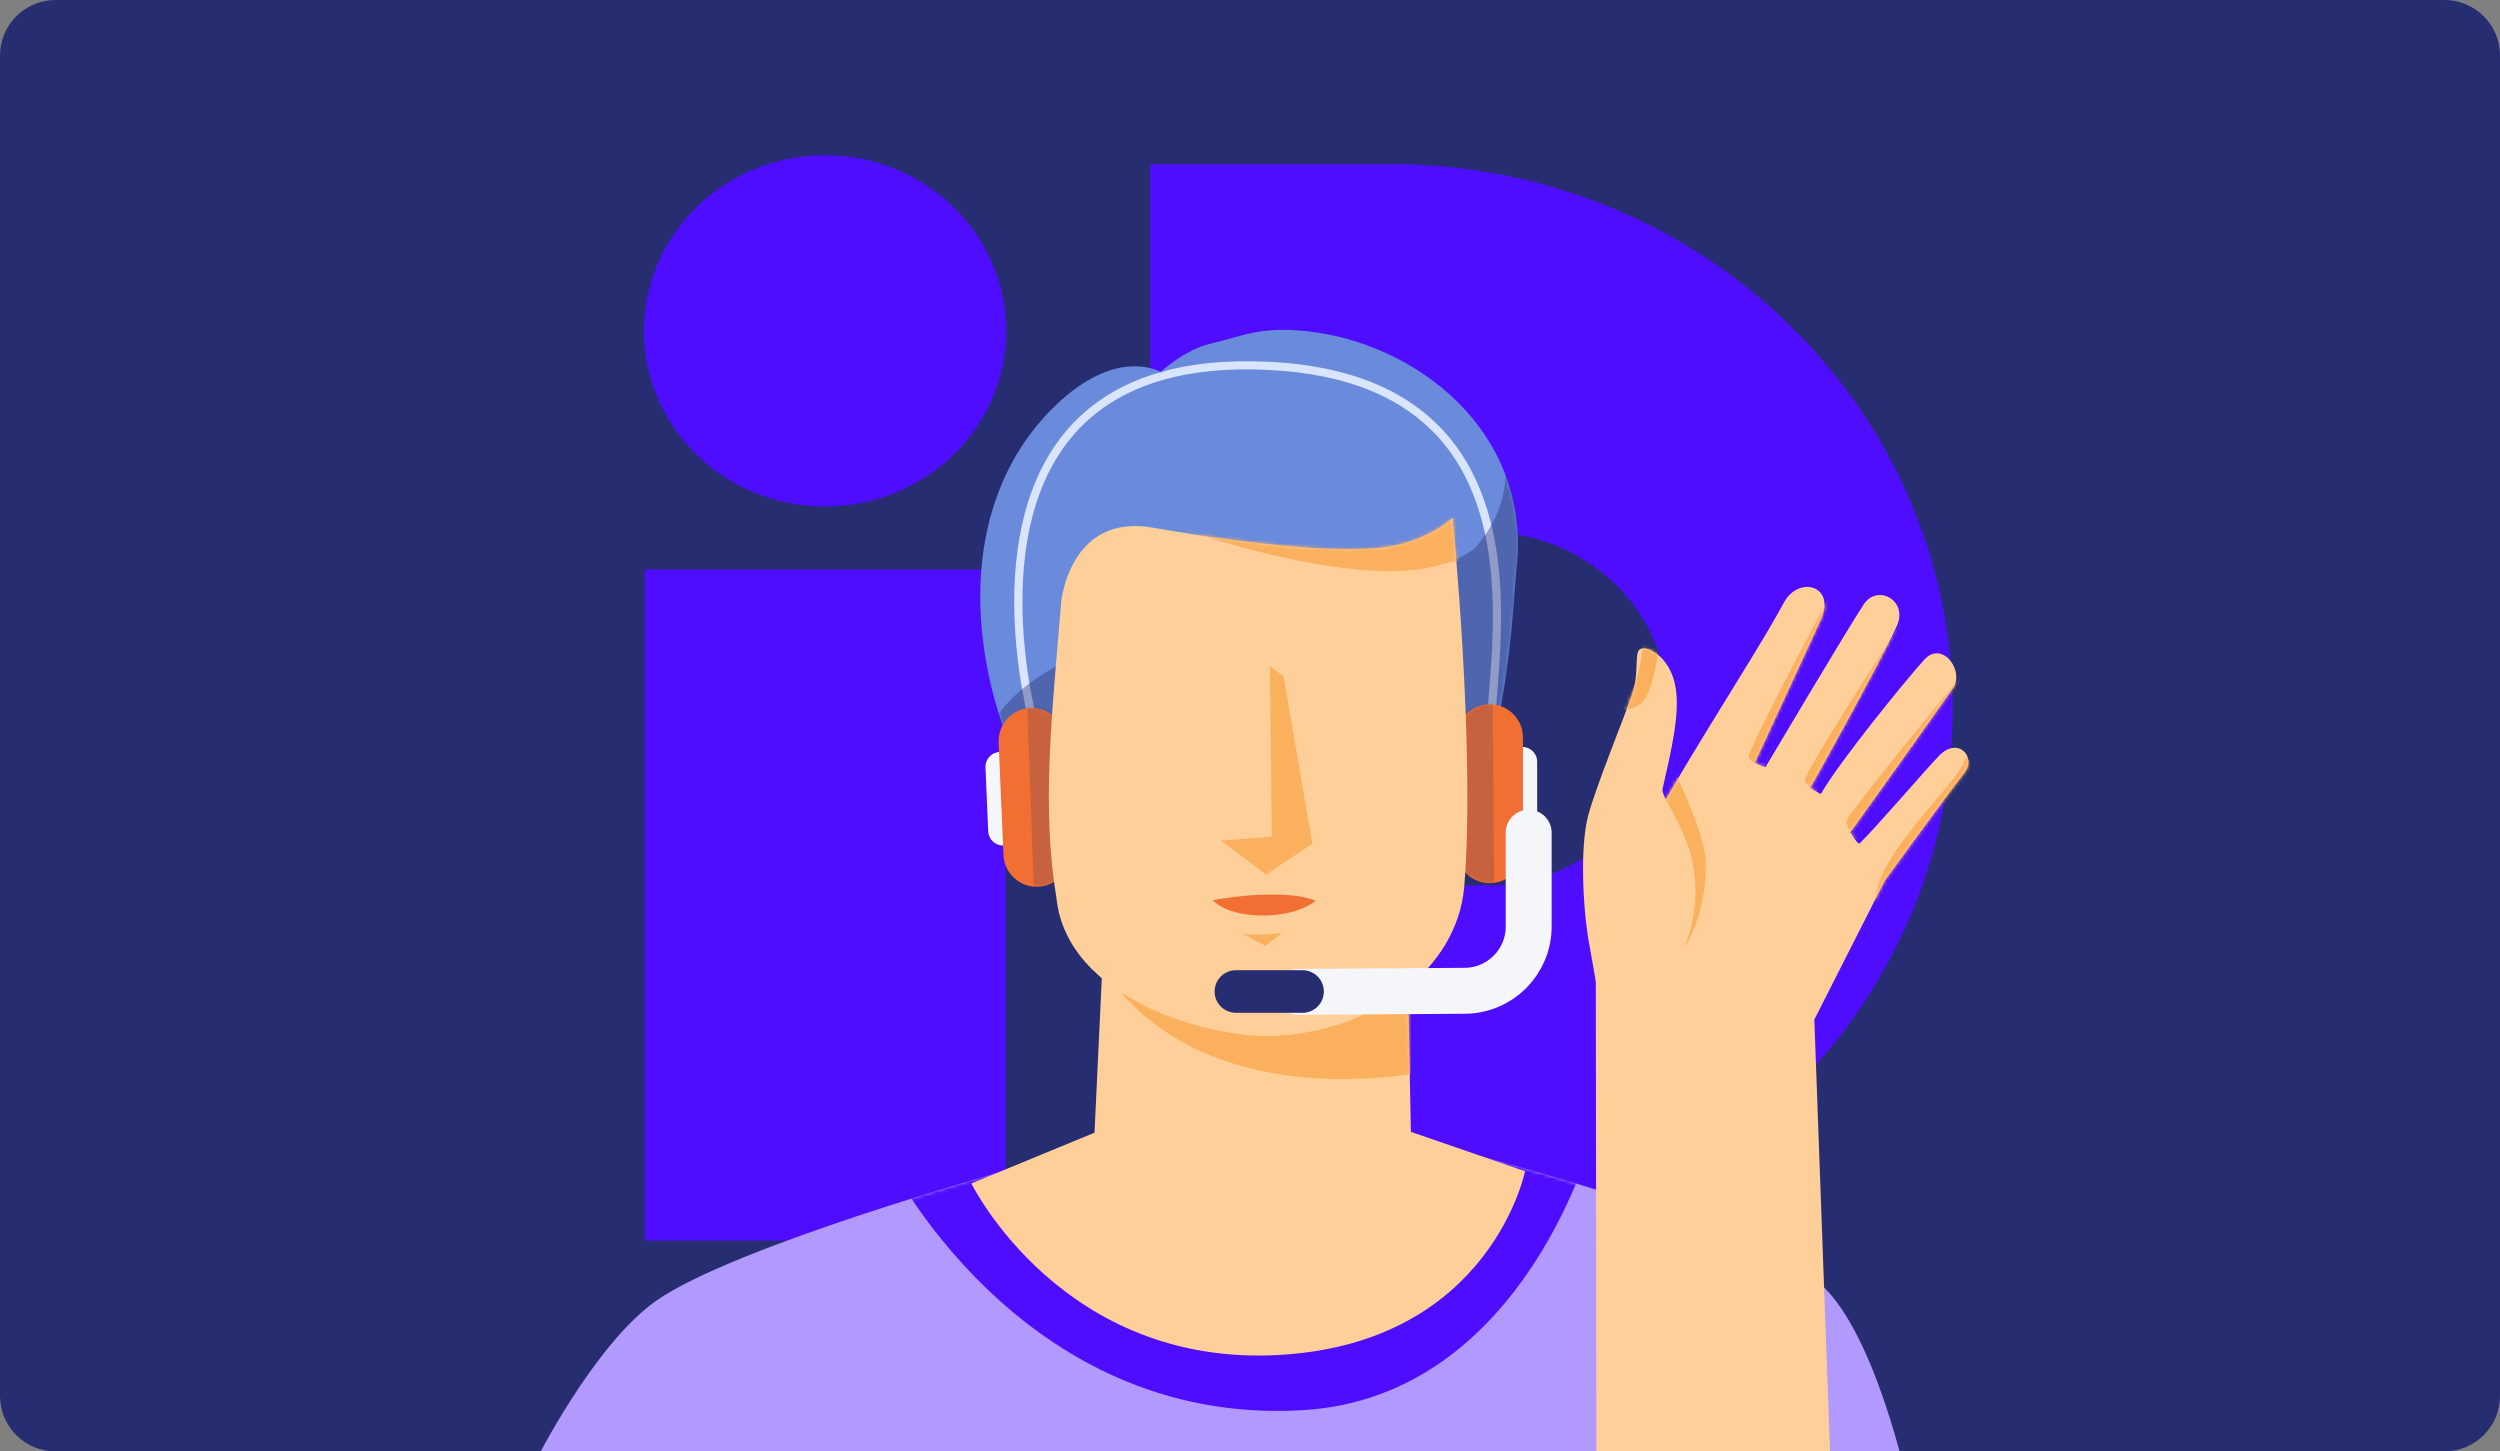 <svg width="720" height="418" viewBox="0 0 720 418" fill="none" xmlns="http://www.w3.org/2000/svg">
<rect x="0" y="0" width="720" height="418" fill="#808080" stroke="none"/>
<g clip-path="url(#clip0_40005081_43483)">
<path d="M0 16C0 7.163 7.163 0 16 0H704C712.837 0 720 7.163 720 16V402C720 410.837 712.837 418 704 418H16C7.163 418 0 410.837 0 402V16Z" fill="#262D71"/>
<path d="M289.606 163.985H185.721V357.265H289.606V163.985Z" fill="#4E0DFF"/>
<path d="M237.617 145.874C266.425 145.874 289.779 123.231 289.779 95.3C289.779 67.369 266.425 44.727 237.617 44.727C208.809 44.727 185.455 67.369 185.455 95.3C185.455 123.231 208.809 145.874 237.617 145.874Z" fill="#4E0DFF"/>
<path fill-rule="evenodd" clip-rule="evenodd" d="M400.577 47.264C489.93 47.264 562.364 117.493 562.364 204.126C562.364 245.728 545.319 285.626 514.978 315.044C484.637 344.461 443.486 360.987 400.577 360.987H331.297V47.264H400.577ZM428.02 153.248H405.547V255.004H428.02C441.937 255.004 455.284 249.643 465.124 240.102C474.965 230.561 480.494 217.62 480.494 204.127V204.125C480.494 190.631 474.965 177.69 465.124 168.149C455.284 158.608 441.937 153.248 428.02 153.248V153.248Z" fill="#4E0DFF"/>
<path fill-rule="evenodd" clip-rule="evenodd" d="M153.83 421.608C153.83 421.608 170.869 387.325 189.037 374.58C211.253 358.994 289.098 337.233 289.098 337.233L426.408 332.999C426.408 332.999 510.018 354.854 525.891 371.335C541.764 387.817 550.66 432.861 550.66 432.861L357.43 524.58L153.83 421.607L153.83 421.608Z" fill="#B199FE"/>
<mask id="mask0_40005081_43483" style="mask-type:luminance" maskUnits="userSpaceOnUse" x="153" y="332" width="398" height="193">
<path d="M153.83 421.608C153.83 421.608 170.869 387.325 189.037 374.58C211.253 358.994 289.098 337.233 289.098 337.233L426.408 332.999C426.408 332.999 510.018 354.854 525.891 371.335C541.764 387.817 550.66 432.861 550.66 432.861L357.43 524.58L153.83 421.607L153.83 421.608Z" fill="white"/>
</mask>
<g mask="url(#mask0_40005081_43483)">
<path fill-rule="evenodd" clip-rule="evenodd" d="M255.163 332.907C255.163 332.907 293.053 410.913 375.084 406.136C439.827 402.366 459.294 325.47 459.294 325.47L255.162 332.907H255.163Z" fill="#4E0DFF"/>
</g>
<path fill-rule="evenodd" clip-rule="evenodd" d="M364.216 278.31C302.141 277.818 250.724 164.731 305.568 115.314C322.495 100.062 334.26 107.123 334.26 107.123C334.26 107.123 341.125 100.754 348.483 99.022C358.011 96.78 362.894 93.93 376.546 95.407C407.538 98.761 441.011 123.901 436.794 163.51C434.784 182.379 433.877 278.863 364.216 278.31L364.216 278.31Z" fill="#6A8ADB"/>
<mask id="mask1_40005081_43483" style="mask-type:luminance" maskUnits="userSpaceOnUse" x="282" y="95" width="156" height="184">
<path d="M364.216 278.31C302.141 277.818 250.724 164.731 305.568 115.314C322.495 100.062 334.26 107.123 334.26 107.123C334.26 107.123 341.125 100.754 348.483 99.022C358.011 96.78 362.894 93.93 376.546 95.407C407.538 98.761 441.011 123.901 436.794 163.51C434.784 182.379 433.877 278.863 364.216 278.31L364.216 278.31Z" fill="white"/>
</mask>
<g mask="url(#mask1_40005081_43483)">
<path fill-rule="evenodd" clip-rule="evenodd" d="M299.233 209.699L296.957 210.345C296.957 210.345 292.02 193.258 292.091 172.822C292.155 154.284 296.369 133.033 311.91 119.12C322.276 109.84 337.69 103.785 360.35 104.043C386.593 104.341 403.456 111.725 414.213 122.494C426.775 135.07 431.035 152.318 432.05 168.572C433.05 184.598 430.898 199.626 430.654 208.036L428.287 207.969C428.53 199.604 430.681 184.656 429.687 168.717C428.706 153.006 424.673 136.301 412.531 124.145C402.112 113.715 385.74 106.677 360.322 106.389C338.432 106.14 323.511 111.896 313.497 120.861C298.471 134.314 294.52 154.906 294.458 172.831C294.388 192.91 299.233 209.699 299.233 209.699Z" fill="#D9E4FE"/>
<path fill-rule="evenodd" clip-rule="evenodd" d="M419.896 104.225C449.402 110.087 459.972 135.332 459.972 135.332C457.49 149.084 450.95 152.985 450.95 152.985L447.772 194.269L440.397 246.312C440.397 246.312 299.207 251.08 281.51 221.907C281.51 221.907 280.103 202.994 308.36 189.801C347.834 171.371 415.995 168.215 425.283 157.273C446.802 131.923 419.896 104.225 419.896 104.225H419.896Z" fill="#262D71" fill-opacity="0.4"/>
</g>
<path fill-rule="evenodd" clip-rule="evenodd" d="M318.535 255.865L315.22 326.216L279.756 340.831C279.756 340.831 305.905 394.106 369.021 390.189C429.341 386.446 439.215 337.319 439.215 337.319L406.335 325.976L405.331 274.783L318.535 255.865L318.535 255.865Z" fill="#FFCF9A"/>
<mask id="mask2_40005081_43483" style="mask-type:luminance" maskUnits="userSpaceOnUse" x="279" y="255" width="161" height="136">
<path d="M318.535 255.865L315.22 326.216L279.756 340.831C279.756 340.831 305.905 394.106 369.021 390.189C429.341 386.446 439.215 337.319 439.215 337.319L406.335 325.976L405.331 274.783L318.535 255.865L318.535 255.865Z" fill="white"/>
</mask>
<g mask="url(#mask2_40005081_43483)">
<path fill-rule="evenodd" clip-rule="evenodd" d="M309.592 263.226L432.262 255.249L414.12 307.891C414.12 307.891 408.749 309.213 400.367 310.062C376.298 312.503 327.407 311.05 309.592 263.226H309.592Z" fill="#FBB05E"/>
</g>
<path d="M303.587 246.446C312.02 246.446 318.857 239.609 318.857 231.176C318.857 222.742 312.02 215.905 303.587 215.905C295.153 215.905 288.316 222.742 288.316 231.176C288.316 239.609 295.153 246.446 303.587 246.446Z" fill="#FFCF9A"/>
<path d="M419.119 245.043C427.763 245.043 434.771 238.215 434.771 229.792C434.771 221.369 427.763 214.541 419.119 214.541C410.474 214.541 403.467 221.369 403.467 229.792C403.467 238.215 410.474 245.043 419.119 245.043Z" fill="#FBB05E"/>
<path fill-rule="evenodd" clip-rule="evenodd" d="M442.704 219.367V237.814C442.704 240.159 440.799 242.064 438.454 242.064H429.953C427.608 242.064 425.703 240.159 425.703 237.814V219.367C425.703 217.021 427.608 215.117 429.953 215.117H438.454C440.799 215.117 442.704 217.021 442.704 219.367Z" fill="#F4F6FA"/>
<path fill-rule="evenodd" clip-rule="evenodd" d="M438.605 212.383V244.797C438.605 250.078 434.318 254.364 429.038 254.364C423.758 254.364 419.471 250.078 419.471 244.797V212.383C419.471 207.103 423.758 202.816 429.038 202.816C434.318 202.816 438.605 207.103 438.605 212.383Z" fill="#F16F32"/>
<mask id="mask3_40005081_43483" style="mask-type:luminance" maskUnits="userSpaceOnUse" x="419" y="202" width="20" height="53">
<path d="M438.605 212.383V244.797C438.605 250.078 434.318 254.364 429.038 254.364C423.758 254.364 419.471 250.078 419.471 244.797V212.383C419.471 207.103 423.758 202.816 429.038 202.816C434.318 202.816 438.605 207.103 438.605 212.383Z" fill="white"/>
</mask>
<g mask="url(#mask3_40005081_43483)">
<path fill-rule="evenodd" clip-rule="evenodd" d="M429.91 199.476L430.328 260.283L416.244 253.468L418.816 200.58L429.91 199.476V199.476Z" fill="#262D71" fill-opacity="0.2"/>
</g>
<path fill-rule="evenodd" clip-rule="evenodd" d="M283.816 221.003L284.604 239.433C284.704 241.777 286.688 243.598 289.031 243.498L297.524 243.135C299.867 243.035 301.689 241.051 301.589 238.708L300.802 220.278C300.702 217.934 298.717 216.113 296.374 216.213L287.881 216.576C285.538 216.676 283.716 218.66 283.816 221.003Z" fill="#F4F6FA"/>
<path fill-rule="evenodd" clip-rule="evenodd" d="M287.612 213.851L288.996 246.236C289.221 251.511 293.687 255.611 298.963 255.386C304.238 255.161 308.338 250.695 308.113 245.419L306.73 213.035C306.504 207.759 302.038 203.659 296.763 203.884C291.487 204.11 287.387 208.576 287.612 213.851Z" fill="#F16F32"/>
<mask id="mask4_40005081_43483" style="mask-type:luminance" maskUnits="userSpaceOnUse" x="287" y="203" width="22" height="53">
<path d="M287.612 213.851L288.996 246.236C289.221 251.511 293.687 255.611 298.963 255.386C304.238 255.161 308.338 250.695 308.113 245.419L306.73 213.035C306.504 207.759 302.038 203.659 296.763 203.884C291.487 204.11 287.387 208.576 287.612 213.851Z" fill="white"/>
</mask>
<g mask="url(#mask4_40005081_43483)">
<path fill-rule="evenodd" clip-rule="evenodd" d="M295.75 200.584L297.928 261.353L311.708 253.944L306.882 201.214L295.75 200.584V200.584Z" fill="#262D71" fill-opacity="0.2"/>
</g>
<path fill-rule="evenodd" clip-rule="evenodd" d="M304.262 258.692C299.926 232.597 302.88 206.472 305.655 173.143C305.655 173.143 308.131 147.757 332.022 151.971C348.078 154.803 378.901 159.366 396.372 157.889C410.734 156.674 418.338 149.138 418.338 149.138C418.338 149.138 424.949 215.525 421.717 255.195C419.732 279.571 394.894 297.044 367.101 298.34C348.658 299.2 307.327 287.898 304.262 258.693L304.262 258.692Z" fill="#FFCF9A"/>
<mask id="mask5_40005081_43483" style="mask-type:luminance" maskUnits="userSpaceOnUse" x="302" y="149" width="121" height="150">
<path d="M304.262 258.692C299.926 232.597 302.88 206.472 305.655 173.143C305.655 173.143 308.131 147.757 332.022 151.971C348.078 154.803 378.901 159.366 396.372 157.889C410.734 156.674 418.338 149.138 418.338 149.138C418.338 149.138 424.949 215.525 421.717 255.195C419.732 279.571 394.894 297.044 367.101 298.34C348.658 299.2 307.327 287.898 304.262 258.693L304.262 258.692Z" fill="white"/>
</mask>
<g mask="url(#mask5_40005081_43483)">
<path fill-rule="evenodd" clip-rule="evenodd" d="M349.303 259.249C349.303 259.249 354.356 258.365 359.106 257.933C362.922 257.587 367.492 257.574 370.492 257.752C376.083 258.085 378.916 259.432 378.916 259.432C378.916 259.432 374.107 263.656 363.852 263.663C352.757 263.672 349.303 259.249 349.303 259.249Z" fill="#F16F32"/>
<path fill-rule="evenodd" clip-rule="evenodd" d="M351.615 242.082L364.653 251.864L377.958 242.985L369.66 194.747L365.743 191.869L366.276 240.969L351.615 242.082Z" fill="#FBB05E"/>
<path fill-rule="evenodd" clip-rule="evenodd" d="M358.023 269.063L364.392 272.387L369.267 268.691C369.267 268.691 365.755 269.096 363.977 269.155C362.103 269.217 358.023 269.063 358.023 269.063Z" fill="#FBB05E"/>
<path fill-rule="evenodd" clip-rule="evenodd" d="M301.565 137.498L445.473 118.345L425.48 174.809C425.48 174.809 432.383 157.077 415.352 162.519C390.595 170.429 335.344 152.784 301.564 137.498H301.565Z" fill="#FBB05E"/>
</g>
<path d="M373.967 285.659C373.967 285.659 402.257 285.475 421.876 285.347C432.049 285.281 440.261 277.014 440.259 266.841C440.257 254.248 440.254 239.813 440.254 239.813" stroke="#F4F6FA" stroke-width="13.229" stroke-linecap="round" stroke-linejoin="round"/>
<path fill-rule="evenodd" clip-rule="evenodd" d="M375.128 279.417C376.755 279.417 378.316 280.063 379.467 281.214C380.617 282.365 381.264 283.926 381.264 285.553C381.264 287.18 380.617 288.741 379.467 289.892C378.316 291.042 376.755 291.689 375.128 291.689H355.944C354.317 291.689 352.756 291.042 351.606 289.892C350.455 288.741 349.809 287.18 349.809 285.553C349.809 283.926 350.455 282.365 351.606 281.214C352.756 280.063 354.317 279.417 355.944 279.417H375.128Z" fill="#262D71"/>
<path fill-rule="evenodd" clip-rule="evenodd" d="M459.926 553.892L459.588 275.45C459.588 275.45 462.857 263.078 468.643 250.992C480.649 225.914 503.855 191.879 513.759 173.56C518.057 165.611 528.93 168.664 524.368 178.582C519.455 189.265 505.402 219.643 505.402 219.643C506.904 220.5 508.491 220.86 508.491 220.86C508.491 220.86 532.487 180.465 536.766 174.044C540.733 168.09 549.53 172.945 546.344 180.157C542.001 189.987 521.383 226.867 521.383 226.867C521.383 226.867 524.305 228.84 524.442 228.599C529.678 219.46 548.651 196.109 554.207 189.981C559.378 184.278 565.908 193.274 562.443 198.243C556.677 206.513 532.847 239.759 532.847 239.759C532.955 239.209 534.874 243.604 535.685 242.808C540.535 238.039 554.575 221.661 558.482 217.631C563.898 212.042 569.337 217.982 565.77 222.553C560.047 229.889 542.887 253.513 542.887 253.513L522.526 293.638L530.264 506.198L459.926 553.892L459.926 553.892Z" fill="#FFCF9A"/>
<mask id="mask6_40005081_43483" style="mask-type:luminance" maskUnits="userSpaceOnUse" x="459" y="169" width="108" height="385">
<path d="M459.926 553.892L459.588 275.45C459.588 275.45 462.857 263.078 468.643 250.992C480.649 225.914 503.855 191.879 513.759 173.56C518.057 165.611 528.93 168.664 524.368 178.582C519.455 189.265 505.402 219.643 505.402 219.643C506.904 220.5 508.491 220.86 508.491 220.86C508.491 220.86 532.487 180.465 536.766 174.044C540.733 168.09 549.53 172.945 546.344 180.157C542.001 189.987 521.383 226.867 521.383 226.867C521.383 226.867 524.305 228.84 524.442 228.599C529.678 219.46 548.651 196.109 554.207 189.981C559.378 184.278 565.908 193.274 562.443 198.243C556.677 206.513 532.847 239.759 532.847 239.759C532.955 239.209 534.874 243.604 535.685 242.808C540.535 238.039 554.575 221.661 558.482 217.631C563.898 212.042 569.337 217.982 565.77 222.553C560.047 229.889 542.887 253.513 542.887 253.513L522.526 293.638L530.264 506.198L459.926 553.892L459.926 553.892Z" fill="white"/>
</mask>
<g mask="url(#mask6_40005081_43483)">
<path fill-rule="evenodd" clip-rule="evenodd" d="M491.213 247.896C491.889 269.14 478.907 285.051 477.624 270.989C476.242 255.846 473.473 221.748 473.473 221.748L481.642 220.802C481.642 220.802 490.951 239.638 491.213 247.896Z" fill="#FBB05E"/>
<path fill-rule="evenodd" clip-rule="evenodd" d="M508.144 220.561C508.144 220.561 502.823 219.645 503.769 217.236C507.17 208.577 528.547 168.605 528.547 168.605L526.931 183.464L508.144 220.561Z" fill="#FBB05E"/>
<path fill-rule="evenodd" clip-rule="evenodd" d="M523.285 227.997C523.285 227.997 519.003 225.921 520.006 223.843C524.049 215.464 548.497 177.787 548.497 177.787L545.766 192.482L523.285 227.997Z" fill="#FBB05E"/>
<path fill-rule="evenodd" clip-rule="evenodd" d="M534.614 241.785C534.614 241.785 530.819 237.702 532.094 235.789C537.253 228.047 565.355 194.049 565.355 194.049L560.626 208.228L534.614 241.785Z" fill="#FBB05E"/>
<path fill-rule="evenodd" clip-rule="evenodd" d="M544.228 259.391L540.294 260.346C538.507 246.464 568.448 221.803 565.69 217.724L572.056 223.128L544.228 259.391Z" fill="#FBB05E"/>
</g>
<path fill-rule="evenodd" clip-rule="evenodd" d="M472.595 186.822C470.473 187.518 472.195 193.272 470.188 199.459C467.992 206.233 459.919 225.64 457.426 234.772C454.947 243.855 455.89 262.056 457.633 271.517C460.051 284.641 462.279 299.116 462.279 299.116L482.175 280.28L485.508 271.659C485.508 271.659 490.963 259.729 486.618 245.071C484.067 236.462 478.378 229.205 478.807 227.271C481.191 216.529 484.248 204.679 482.3 196.637C480.465 189.056 474.718 186.126 472.595 186.822Z" fill="#FFCF9A"/>
<mask id="mask7_40005081_43483" style="mask-type:luminance" maskUnits="userSpaceOnUse" x="455" y="186" width="34" height="114">
<path d="M472.595 186.822C470.473 187.518 472.195 193.272 470.188 199.459C467.992 206.233 459.919 225.64 457.426 234.772C454.947 243.855 455.89 262.056 457.633 271.517C460.051 284.641 462.279 299.116 462.279 299.116L482.175 280.28L485.508 271.659C485.508 271.659 490.963 259.729 486.618 245.071C484.067 236.462 478.378 229.205 478.807 227.271C481.191 216.529 484.248 204.679 482.3 196.637C480.465 189.056 474.718 186.126 472.595 186.822Z" fill="white"/>
</mask>
<g mask="url(#mask7_40005081_43483)">
<path d="M475.513 185.301C475.513 185.301 474.681 195.05 471.897 200.041C470.575 202.409 464.853 202.68 464.297 201.785" stroke="#FBB05E" stroke-width="4.522" stroke-miterlimit="2.262" stroke-linecap="round" stroke-linejoin="round"/>
</g>
</g>
<defs>
<clipPath id="clip0_40005081_43483">
<path d="M0 16C0 7.163 7.163 0 16 0H704C712.837 0 720 7.163 720 16V402C720 410.837 712.837 418 704 418H16C7.163 418 0 410.837 0 402V16Z" fill="white"/>
</clipPath>
</defs>
</svg>

